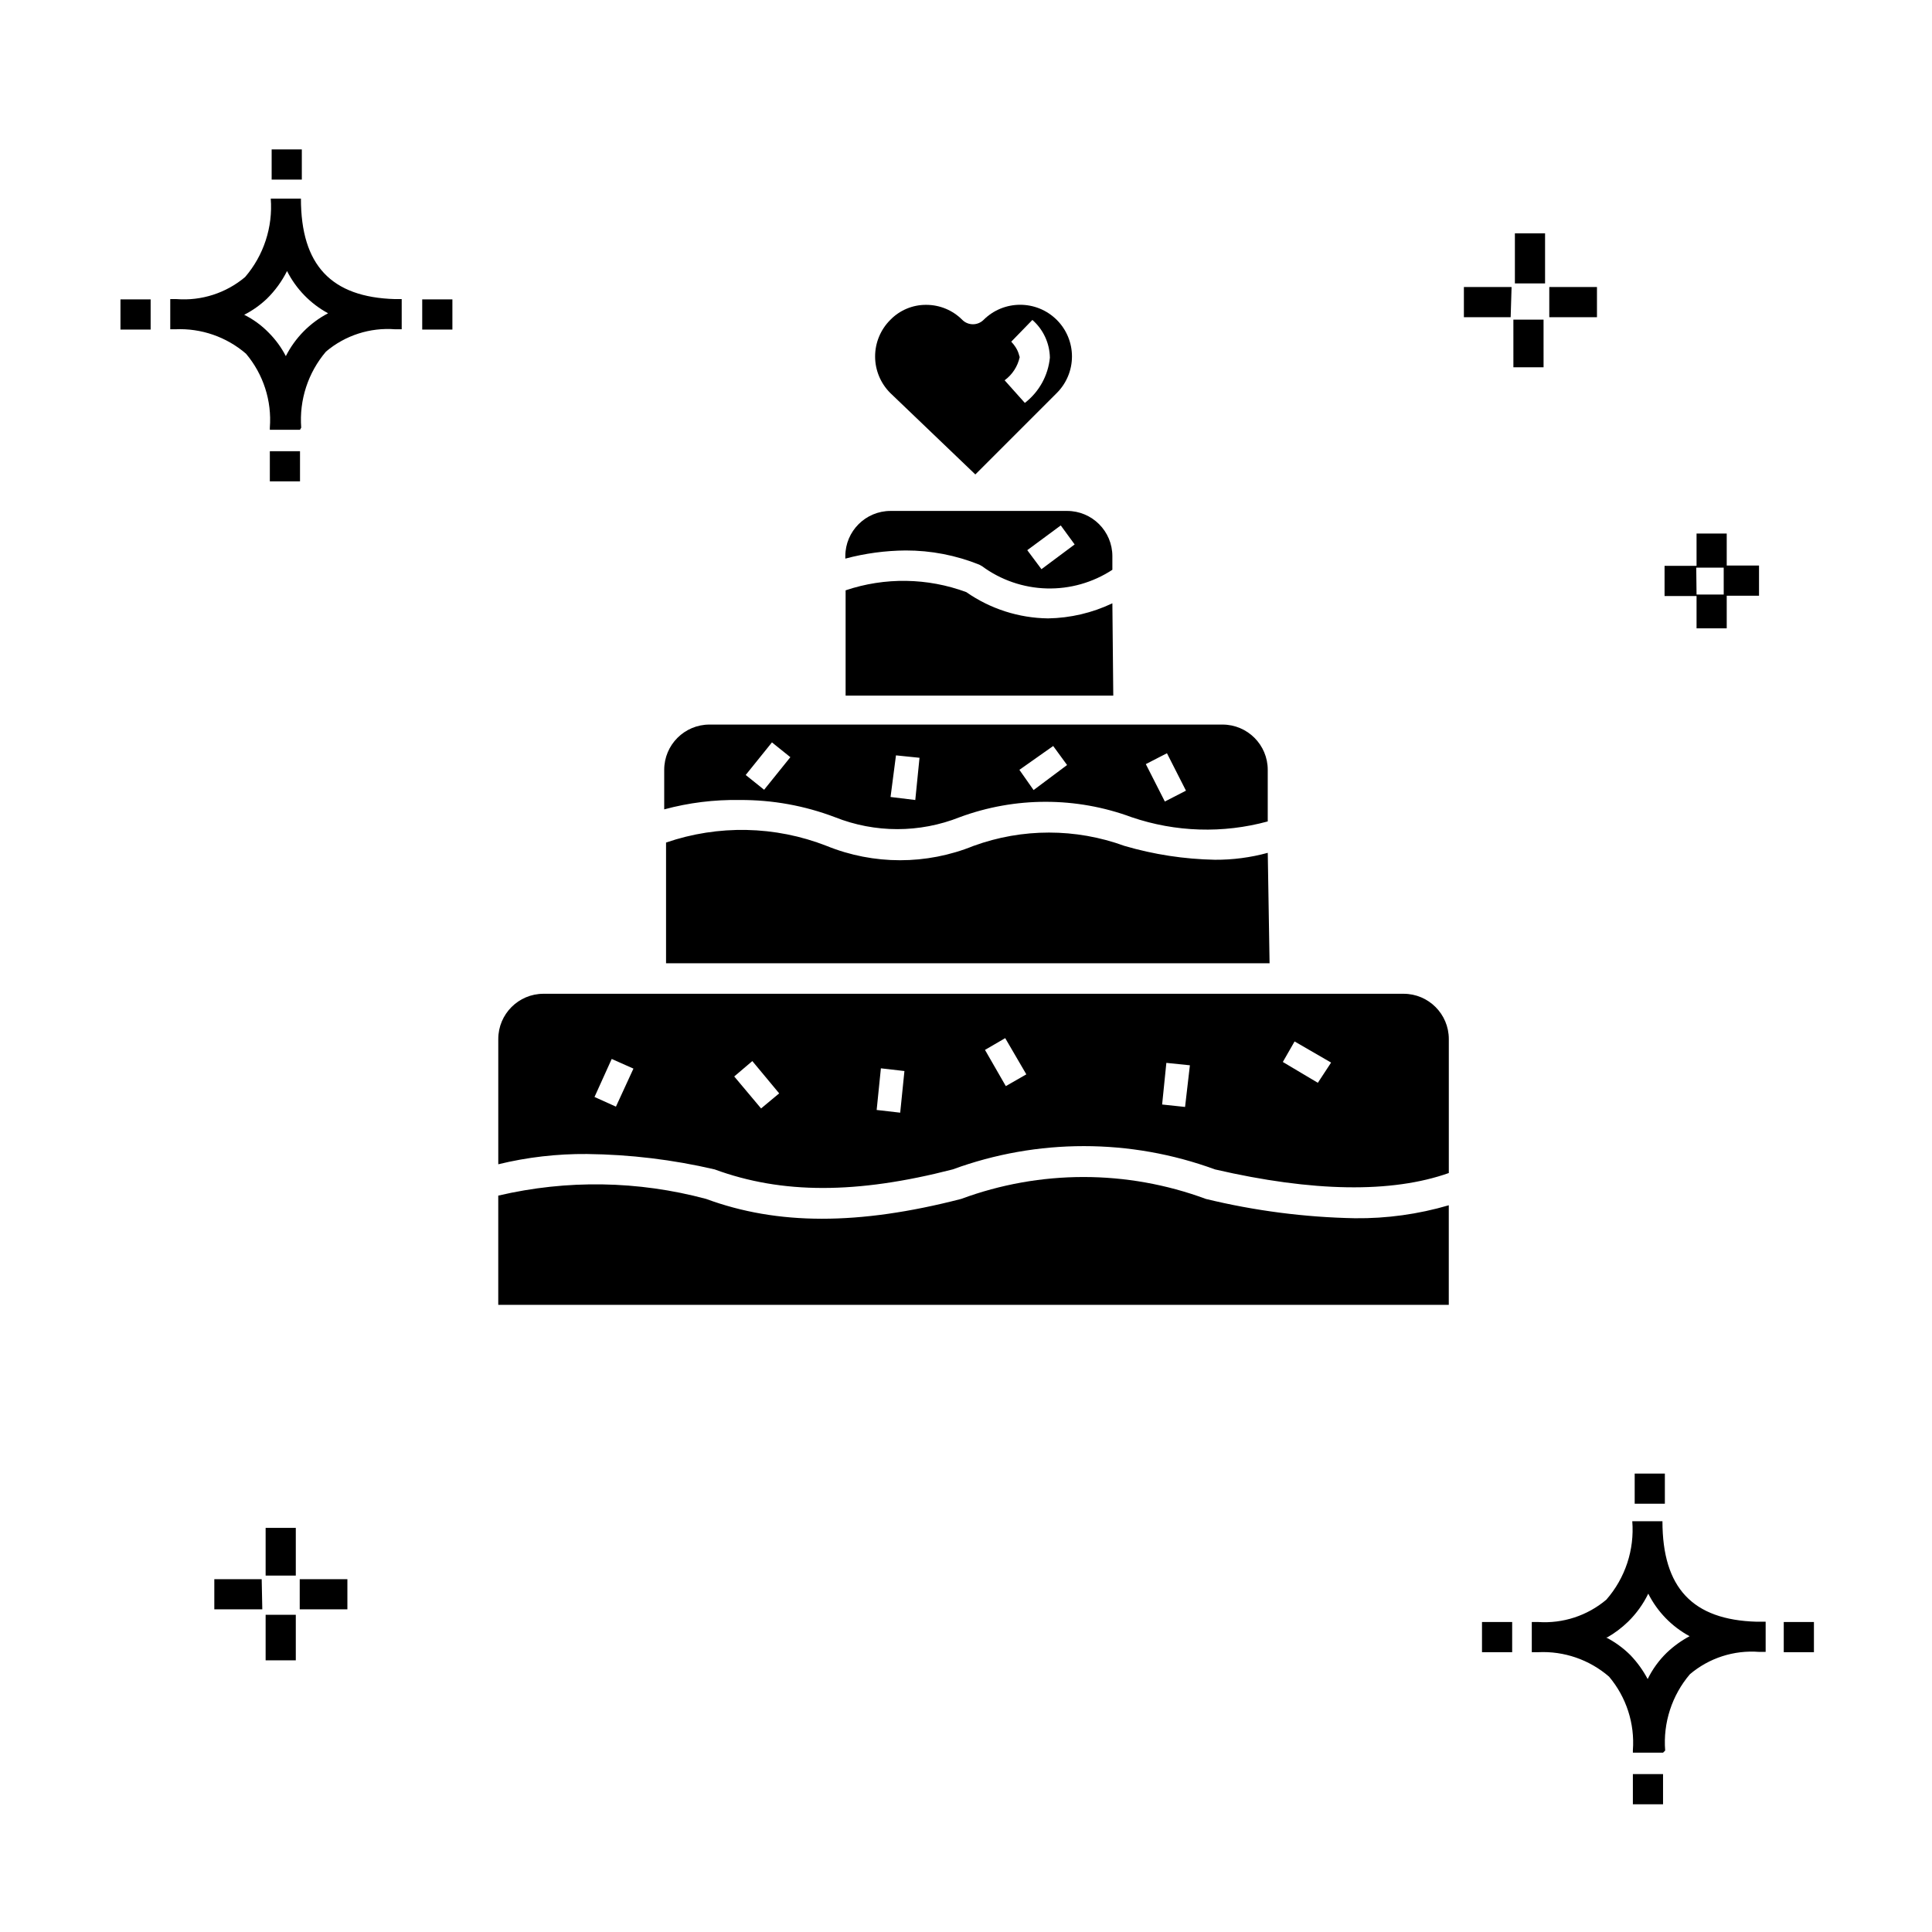 <?xml version="1.0" encoding="UTF-8"?>
<!-- Uploaded to: SVG Repo, www.svgrepo.com, Generator: SVG Repo Mixer Tools -->
<svg fill="#000000" width="800px" height="800px" version="1.1" viewBox="144 144 512 512" xmlns="http://www.w3.org/2000/svg">
 <g>
  <path d="m222.39 584.01h-7.996v-12.074h7.996zm13.672-13.516h-12.633v-7.996h12.633zm-22.551 0h-12.715v-7.996h12.555zm8.879-8.953h-7.996v-12.637h7.996zm379.21-251.03h-7.996v-8.555h-8.477v-7.996h8.477v-8.559h7.996v8.477h8.559v7.996h-8.559zm-7.996-8.957h7.199l-0.004-7.117h-7.277zm-40.543-60.219h-7.996l-0.004-12.633h7.996zm14.152-13.273h-12.637v-7.996h12.637zm-22.871 0h-12.395v-7.996h12.637zm9.117-8.957h-7.996v-13.273h7.996zm23.27 403.05v-7.996h7.996v7.996zm7.996-13.676h-7.996v-0.641c0.531-7.082-1.738-14.086-6.316-19.512-5.199-4.496-11.93-6.816-18.793-6.477h-1.68v-7.996h1.68v-0.004c6.562 0.449 13.047-1.672 18.074-5.918 5.004-5.719 7.484-13.215 6.875-20.789h7.996c0 17.672 7.996 26.148 24.949 26.629h2.402v7.996h-1.758c-6.644-0.512-13.227 1.613-18.312 5.918-4.781 5.609-7.137 12.887-6.559 20.23zm-15.113-30.547v-0.004c2.391 1.23 4.578 2.82 6.481 4.719 1.801 1.887 3.336 4.012 4.555 6.32 1.27-2.594 2.973-4.945 5.039-6.961 1.816-1.734 3.859-3.215 6.078-4.394-4.723-2.547-8.547-6.484-10.957-11.277-1.344 2.769-3.156 5.285-5.356 7.438-1.66 1.609-3.512 3.008-5.519 4.156zm-32.867 3.918v-7.996h7.996v7.996zm79.969 0v-7.996h7.996v7.996zm-39.504-39.344v-7.996h7.996v7.996zm-361.7-270.94v-7.996h7.996v7.996zm7.996-13.676h-7.996v-0.559c0.551-7.106-1.719-14.145-6.316-19.594-5.184-4.469-11.879-6.785-18.715-6.477h-1.359v-7.996h1.68c6.582 0.508 13.102-1.59 18.152-5.84 4.938-5.75 7.383-13.23 6.801-20.789h7.996c0 17.594 7.996 26.148 24.949 26.629h1.758v7.996h-1.758c-6.644-0.512-13.223 1.613-18.312 5.918-4.758 5.59-7.113 12.832-6.559 20.152zm-14.793-30.469c2.41 1.199 4.598 2.797 6.477 4.719 1.832 1.832 3.371 3.938 4.559 6.238 2.461-4.859 6.375-8.828 11.195-11.355-4.68-2.539-8.473-6.441-10.875-11.195-1.367 2.731-3.18 5.219-5.359 7.356-1.785 1.691-3.805 3.117-5.996 4.238zm-32.789 3.918v-7.996h7.996v7.996zm79.969 0v-7.996h7.996v7.996zm-39.902-39.742v-7.996h7.996v7.996z"/>
  <path d="m365.29 360.57c10.605 4.215 22.422 4.215 33.027 0 14.707-5.445 30.875-5.445 45.582 0 11.641 3.965 24.203 4.356 36.066 1.117v-13.672c0-6.625-5.371-11.996-11.996-11.996h-135.95c-6.625 0-11.996 5.371-11.996 11.996v10.477c6.516-1.762 13.246-2.598 19.992-2.481 8.633-0.059 17.203 1.488 25.273 4.559zm87.965-16.953 5.039 9.918-5.598 2.879-5.039-9.918zm-30.148-1.918 3.68 5.039-8.875 6.637-3.762-5.359zm-41.664 2.481 6.238 0.641-1.121 11.191-6.555-0.801zm-32.867-3.438 4.879 3.918-6.957 8.637-4.879-3.918z"/>
  <path d="m463.57 461.73c-20.926-7.746-43.93-7.746-64.855 0-27.27 7.039-48.703 6.957-67.574 0-18.012-4.84-36.941-5.141-55.098-0.879v28.949h251.9v-26.391c-8.074 2.371-16.453 3.531-24.871 3.438-13.316-0.254-26.562-1.973-39.504-5.117z"/>
  <path d="m438.79 303.88c-5.328 2.539-11.137 3.902-17.035 4-7.758-0.098-15.309-2.519-21.672-6.961-10.293-3.812-21.582-3.981-31.988-0.477v27.91h70.934z"/>
  <path d="m403.52 293.64 0.719 0.398h0.004c4.969 3.672 10.945 5.731 17.121 5.902s12.258-1.555 17.426-4.941v-3.602c0-6.625-5.371-11.996-11.996-11.996h-46.781c-6.625 0-11.996 5.371-11.996 11.996v0.641c5.219-1.391 10.59-2.117 15.992-2.16 6.688-0.012 13.312 1.266 19.512 3.762zm21.594-10.395 3.68 5.039-8.797 6.555-3.758-5.039z"/>
  <path d="m424.07 248.14c2.566-2.566 4.012-6.047 4.012-9.676 0-3.633-1.445-7.113-4.012-9.676-5.371-5.359-14.062-5.359-19.434 0-1.555 1.523-4.043 1.523-5.598 0-2.531-2.57-5.992-4.008-9.598-4-3.586-0.023-7.023 1.422-9.516 4-2.566 2.562-4.012 6.043-4.012 9.676 0 3.629 1.445 7.109 4.012 9.676l22.551 21.594zm-12.078-13.594 5.598-5.758h0.004c2.887 2.527 4.57 6.156 4.637 9.996-0.465 4.742-2.867 9.082-6.637 11.992l-5.359-5.996c2.043-1.492 3.465-3.684 4-6.156-0.242-0.48-0.242-1.922-2.242-4.078z"/>
  <path d="m479.97 370.01c-4.559 1.246-9.27 1.863-13.996 1.836-8.125-0.156-16.191-1.391-23.988-3.676-12.914-4.707-27.074-4.707-39.988 0-12.484 5.07-26.457 5.07-38.945 0-13.629-5.328-28.703-5.641-42.543-0.883v31.988h159.94z"/>
  <path d="m515.95 407.36h-227.91c-6.625 0-11.992 5.371-11.992 11.996v33.188c7.691-1.875 15.59-2.785 23.508-2.719 11.391 0.125 22.734 1.492 33.828 4.078 17.832 6.559 37.664 6.559 63.098 0 22.434-8.227 47.059-8.227 69.492 0 25.91 5.996 46.863 6.316 61.977 0.961v-35.508c0-6.625-5.371-11.996-11.996-11.996zm-208.72 29.91-5.68-2.559 4.559-10.078 5.758 2.559zm38.465 0.48-7.117-8.477 4.797-4.078 7.117 8.559zm36.867 1.121-6.238-0.719 1.121-11.035 6.238 0.719zm27.988-7.039-5.519-9.598 5.359-3.117 5.598 9.598zm47.504 5.519-6.078-0.645 1.121-11.035 6.238 0.641zm35.188-6.398-9.281-5.519 3.117-5.438 9.676 5.598z"/>
 </g>
</svg>